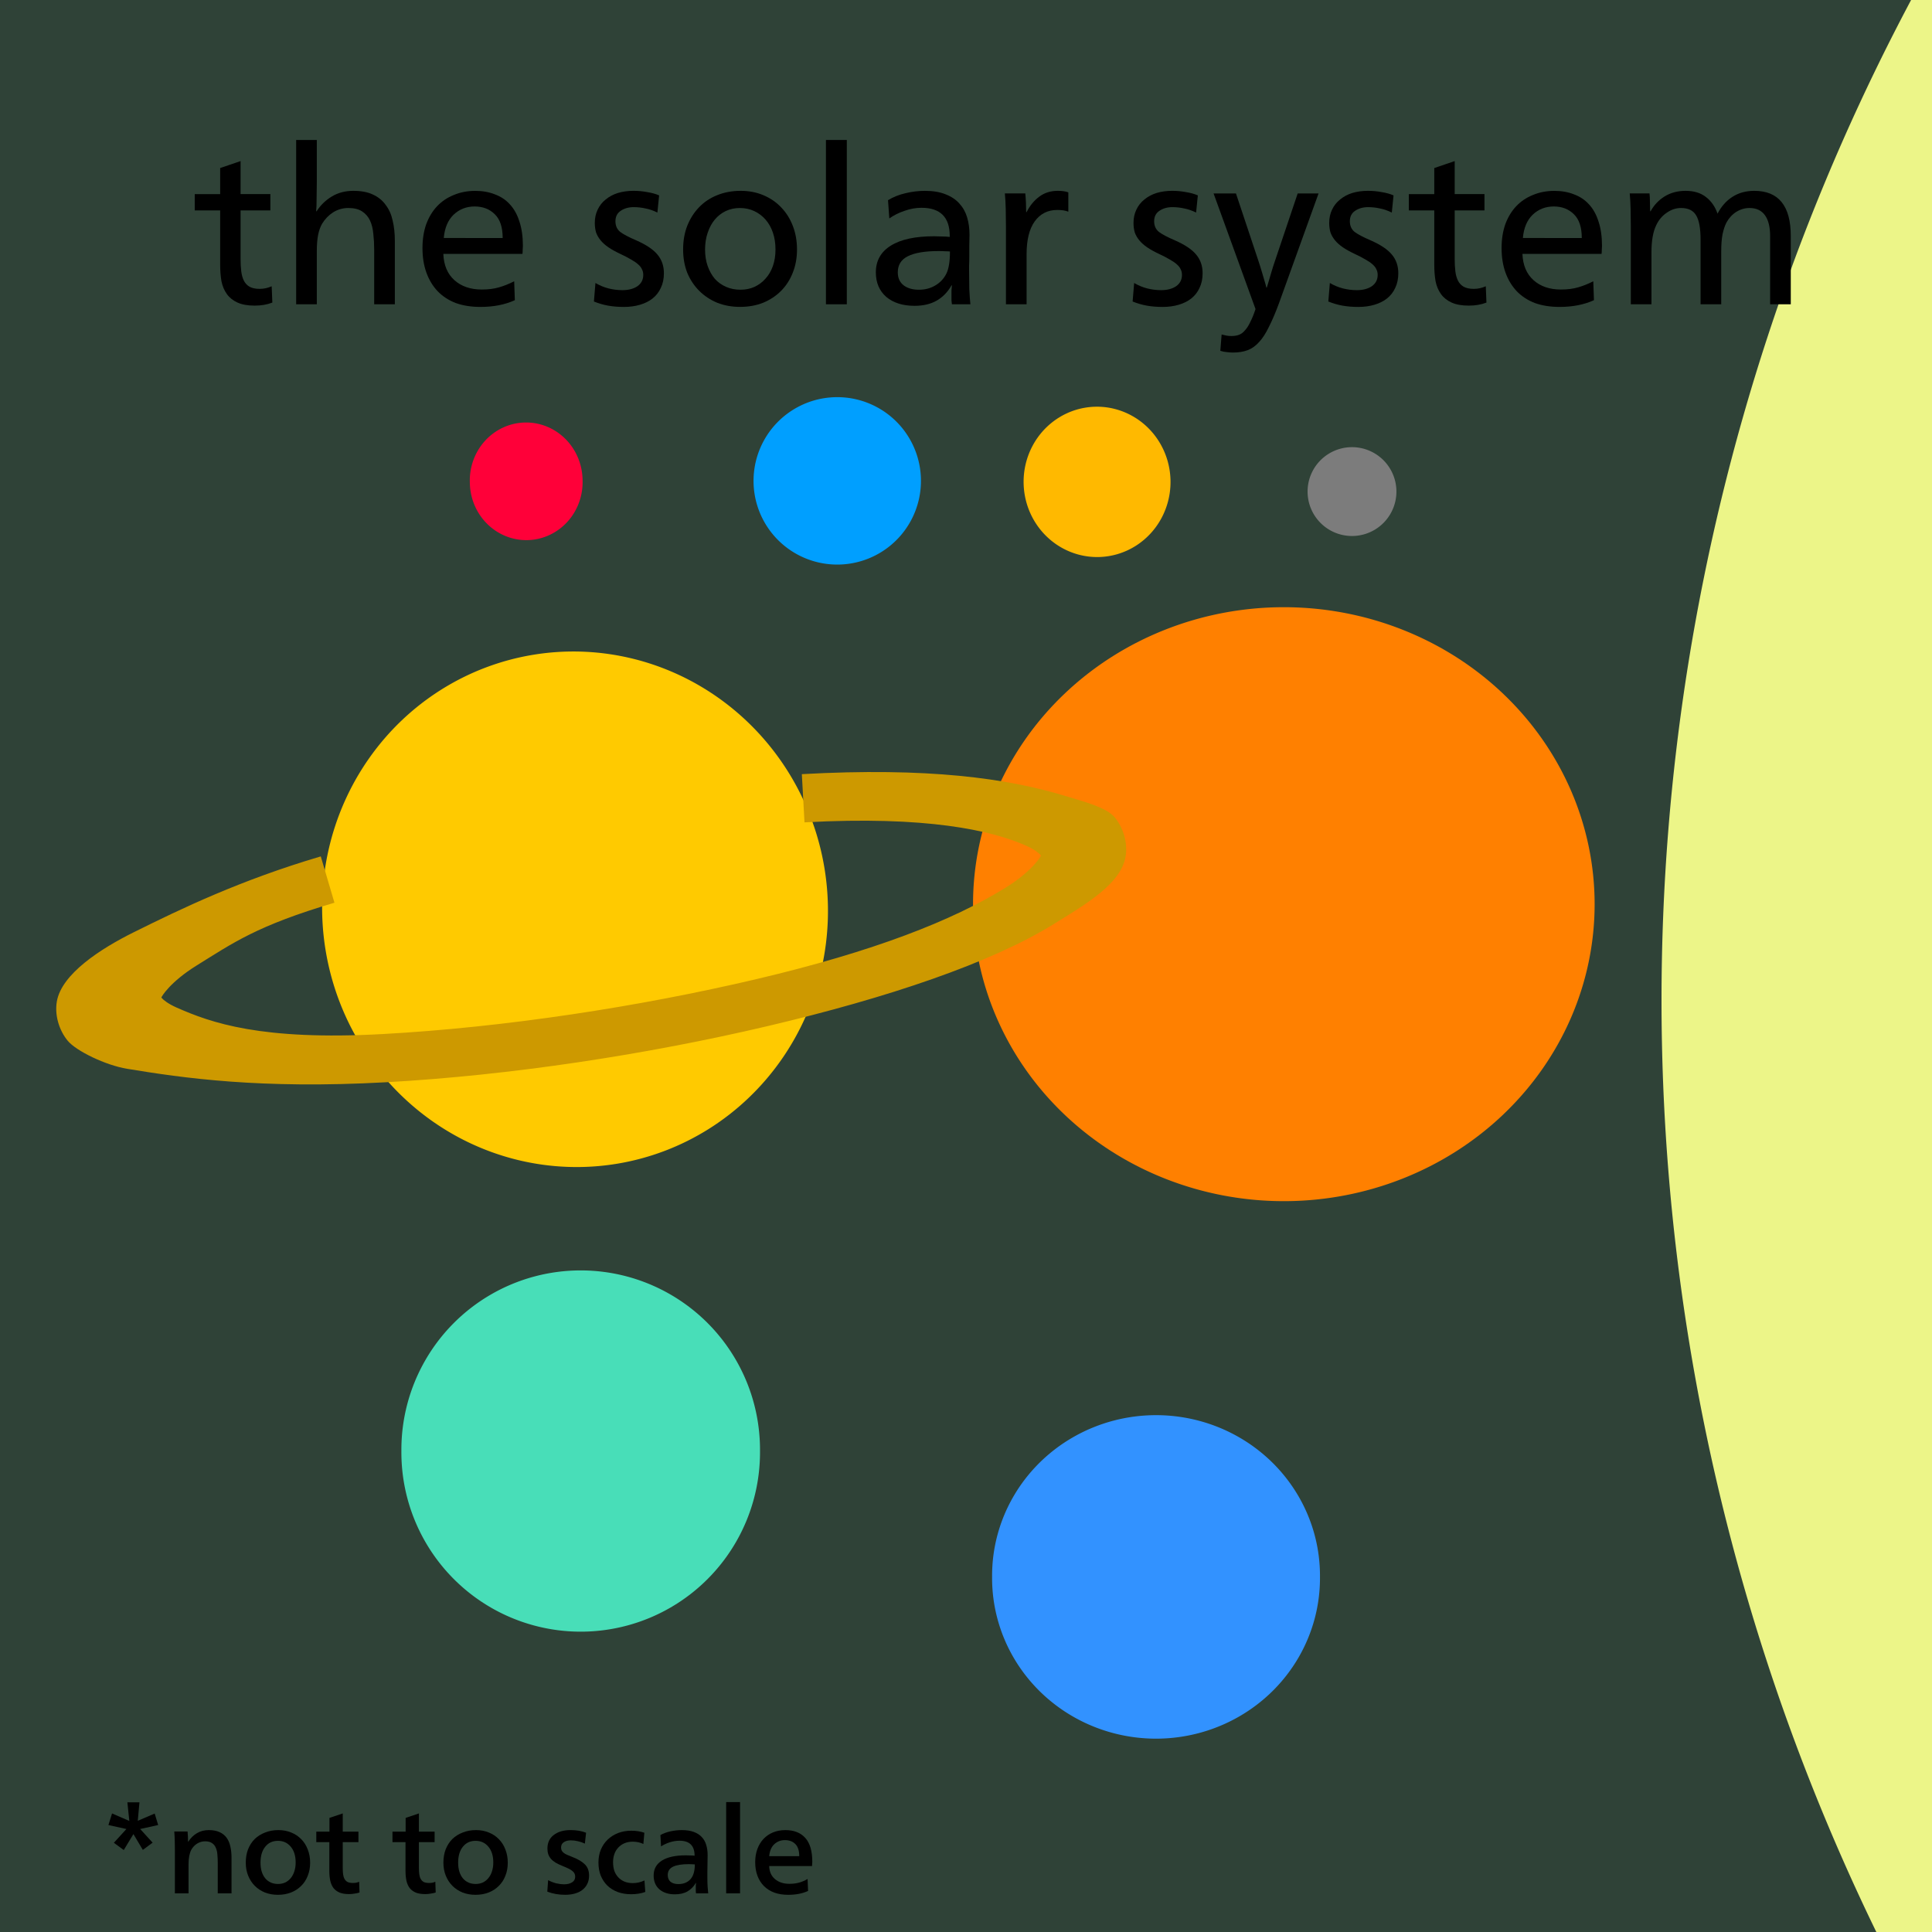 <?xml version="1.0" encoding="UTF-8" standalone="no"?>
<!-- Created with Inkscape (http://www.inkscape.org/) -->

<svg
   xmlns:dc="http://purl.org/dc/elements/1.1/"
   xmlns:cc="http://creativecommons.org/ns#"
   xmlns:rdf="http://www.w3.org/1999/02/22-rdf-syntax-ns#"
   xmlns:svg="http://www.w3.org/2000/svg"
   xmlns="http://www.w3.org/2000/svg"
   xmlns:sodipodi="http://sodipodi.sourceforge.net/DTD/sodipodi-0.dtd"
   xmlns:inkscape="http://www.inkscape.org/namespaces/inkscape"
   width="200"
   height="200"
   id="svg2"
   version="1.1"
   inkscape:version="0.48+devel r"
   sodipodi:docname="SVG example completeness right 2.svg">
  <rect width="100%" height="100%" fill="#333333" stroke="none"/>
  <defs
     id="defs4" />
  <sodipodi:namedview
     id="base"
     pagecolor="#ffffff"
     bordercolor="#666666"
     borderopacity="1.0"
     inkscape:pageopacity="0.0"
     inkscape:pageshadow="2"
     inkscape:zoom="2"
     inkscape:cx="123.11813"
     inkscape:cy="61.373295"
     inkscape:document-units="px"
     inkscape:current-layer="layer1"
     showgrid="false"
     inkscape:window-width="1440"
     inkscape:window-height="900"
     inkscape:window-x="424"
     inkscape:window-y="227"
     inkscape:window-maximized="0">
    <inkscape:grid
       type="xygrid"
       id="grid4044" />
  </sodipodi:namedview>
  <g
     inkscape:label="Layer 1"
     inkscape:groupmode="layer"
     id="layer1"
     transform="translate(0,-852.362)">
    <path
       sodipodi:type="arc"
       style="fill:#fff48a;fill-opacity:1;stroke:none"
       id="path4071"
       sodipodi:cx="121.62237"
       sodipodi:cy="106.48513"
       sodipodi:rx="121.62237"
       sodipodi:ry="120.73848"
       d="M 243.245,106.485 A 121.622,120.738 0 1 1 0,106.485 121.622,120.738 0 1 1 243.245,106.485 Z"
       transform="matrix(1.837,0,0,1.837,172,760.285)" />
    <rect
       style="opacity:1;fill:#00ff71;fill-opacity:0.078;stroke:none"
       id="rect4046"
       width="200"
       height="200"
       x="0"
       y="0"
       transform="translate(0,852.362)" />
    <path
       sodipodi:type="arc"
       style="fill:#7c7c7c;fill-opacity:1;stroke:none"
       id="path4047"
       sodipodi:cx="19.79899"
       sodipodi:cy="39.840313"
       sodipodi:rx="4.5961943"
       sodipodi:ry="4.5961943"
       d="m 24.395,39.84 a 4.596,4.596 0 1 1 -9.192,0 A 4.596,4.596 0 1 1 24.395,39.84 Z"
       transform="matrix(-1,0.029,-0.029,-1,160.913,942.516)" />
    <path
       sodipodi:type="arc"
       style="fill:#ffb900;fill-opacity:1;stroke:none"
       id="path4049"
       sodipodi:cx="46.138718"
       sodipodi:cy="41.608082"
       sodipodi:rx="7.601398"
       sodipodi:ry="7.7781744"
       d="m 53.74,41.608 a 7.601,7.778 0 1 1 -15.203,0 A 7.601,7.778 0 1 1 53.74,41.608 Z"
       transform="matrix(-1,0.029,-0.029,-1,160.913,942.516)" />
    <path
       sodipodi:type="arc"
       style="fill:#009fff;fill-opacity:1;stroke:none"
       id="path4051"
       sodipodi:cx="73.008774"
       sodipodi:cy="42.491966"
       sodipodi:rx="8.6620579"
       sodipodi:ry="8.6620579"
       d="m 81.671,42.492 a 8.662,8.662 0 1 1 -17.324,0 A 8.662,8.662 0 1 1 81.671,42.492 Z"
       transform="matrix(-1,0.029,-0.029,-1,160.913,942.516)" />
    <path
       sodipodi:type="arc"
       style="fill:#ff0039;fill-opacity:1;stroke:none"
       id="path4053"
       sodipodi:cx="105.18214"
       sodipodi:cy="43.375847"
       sodipodi:rx="5.833631"
       sodipodi:ry="6.0104074"
       d="m 111.016,43.376 a 5.834,6.01 0 1 1 -11.667,0 A 5.834,6.01 0 1 1 111.016,43.376 Z"
       transform="matrix(-1,0.029,-0.029,-1,160.913,942.516)" />
    <path
       sodipodi:type="arc"
       style="fill:#ff8000;fill-opacity:1;stroke:none"
       id="path4055"
       sodipodi:cx="55.861435"
       sodipodi:cy="107.36901"
       sodipodi:rx="32.173359"
       sodipodi:ry="32.880466"
       d="m 88.035,107.369 a 32.173,32.88 0 1 1 -64.347,0 A 32.173,32.88 0 1 1 88.035,107.369 Z"
       transform="matrix(1,0,0,0.935,77.04,845.572)" />
    <path
       sodipodi:type="arc"
       style="fill:#ffca00;fill-opacity:1;stroke:none"
       id="path4057"
       sodipodi:cx="138.23938"
       sodipodi:cy="102.59604"
       sodipodi:rx="26.162951"
       sodipodi:ry="26.693281"
       d="m 164.402,102.596 a 26.163,26.693 0 1 1 -52.326,0 A 26.163,26.693 0 1 1 164.402,102.596 Z"
       transform="matrix(0.987,-0.162,0.162,0.987,-93.534,867.622)" />
    <path
       sodipodi:type="arc"
       style="fill:#48deb8;fill-opacity:1;stroke:none"
       id="path4059"
       sodipodi:cx="48.61359"
       sodipodi:cy="168.71053"
       sodipodi:rx="18.561554"
       sodipodi:ry="18.561554"
       d="m 67.175,168.711 a 18.562,18.562 0 1 1 -37.123,0 A 18.562,18.562 0 1 1 67.175,168.711 Z"
       transform="translate(11.5,833.862)" />
    <path
       sodipodi:type="arc"
       style="fill:#3292ff;fill-opacity:1;stroke:none"
       id="path4061"
       sodipodi:cx="116.67262"
       sodipodi:cy="169.24086"
       sodipodi:rx="16.970562"
       sodipodi:ry="16.61701"
       d="m 133.643,169.241 a 16.971,16.617 0 1 1 -33.941,0 A 16.971,16.617 0 1 1 133.643,169.241 Z"
       transform="translate(3,846.362)" />
    <path
       style="font-size:xx-small;font-style:normal;font-variant:normal;font-weight:normal;font-stretch:normal;text-indent:0;text-align:start;text-decoration:none;line-height:normal;letter-spacing:normal;word-spacing:normal;text-transform:none;direction:ltr;block-progression:tb;writing-mode:lr-tb;text-anchor:start;baseline-shift:baseline;color:#000000;color-interpolation:sRGB;color-interpolation-filters:linearRGB;fill:#cd9900;fill-opacity:1;stroke:none;stroke-width:5;marker:none;visibility:visible;display:inline;overflow:visible;enable-background:accumulate;clip-rule:nonzero;color-rendering:auto;image-rendering:auto;shape-rendering:auto;text-rendering:auto;font-family:sans-serif;-inkscape-font-specification:sans-serif"
       d="m 83.006,932.501 0.276,4.992 c 12.611,-0.696 19.361,0.83 22.907,2.399 0.887,0.392 1.376,0.797 1.522,0.975 0.146,0.178 0.065,-0.01 0.056,0.048 -0.019,0.111 -0.911,1.628 -3.655,3.33 -5.489,3.405 -13.653,6.614 -25.815,9.477 -12.162,2.863 -26.055,4.988 -38.666,5.684 -12.611,0.696 -17.805,-1.173 -21.352,-2.743 -0.887,-0.392 -1.377,-0.799 -1.522,-0.977 -0.146,-0.178 -0.067,0.01 -0.057,-0.048 0.019,-0.111 0.913,-1.626 3.657,-3.329 3.755,-2.329 6.235,-4.125 14.265,-6.498 l -1.415,-4.795 c -8.285,2.449 -14.345,5.361 -19.382,7.863 -3.42,1.698 -7.458,4.311 -7.942,7.161 -0.242,1.425 0.241,2.98 1.117,4.05 0.876,1.07 3.943,2.548 6.143,2.911 5.79,0.956 13.796,2.114 26.763,1.399 12.967,-0.715 27.088,-2.881 39.538,-5.811 12.45,-2.931 23.156,-6.545 29.645,-10.571 3.245,-2.013 6.948,-4.136 7.431,-6.985 0.242,-1.425 -0.239,-2.982 -1.115,-4.053 -0.876,-1.07 -3.45,-1.7 -4.851,-2.136 C 104.271,932.89 95.974,931.786 83.006,932.501 Z"
       id="path4065"
       inkscape:connector-curvature="0"
       sodipodi:nodetypes="ccsccssssscsccssssssssssc" />
    <g
       transform="translate(0,852.362)"
       style="font-size:12.5px;font-style:normal;font-variant:normal;font-weight:normal;font-stretch:normal;text-align:start;line-height:125%;letter-spacing:0px;word-spacing:0px;writing-mode:lr-tb;text-anchor:start;fill:#000000;fill-opacity:1;stroke:none;font-family:Frutiger Neue 65;-inkscape-font-specification:'Frutiger Neue 65, '"
       id="text4073">
      <path
         d="m 14.262,188.488 1.75,-0.75 0.362,1.188 -1.863,0.412 1.288,1.413 -1.012,0.75 -0.975,-1.637 -1,1.65 -1.025,-0.75 1.3,-1.425 -1.863,-0.412 0.375,-1.2 1.788,0.775 -0.2,-1.925 1.25,0 L 14.262,188.488 Z"
         style=""
         id="path4082" />
      <path
         d="m 19.491,190.65 q 0.362,-0.562 0.887,-0.875 0.537,-0.325 1.238,-0.325 0.662,0 1.113,0.212 0.45,0.2 0.725,0.575 0.275,0.375 0.388,0.9 0.125,0.525 0.125,1.163 l 0,3.7 -1.425,0 0,-3.125 q 0,-0.463 -0.037,-0.875 -0.025,-0.412 -0.163,-0.713 -0.125,-0.312 -0.388,-0.487 -0.263,-0.188 -0.725,-0.188 -0.438,0 -0.825,0.237 -0.375,0.237 -0.6,0.637 -0.138,0.263 -0.212,0.637 -0.075,0.375 -0.075,0.9 l 0,2.975 -1.413,0 0,-4.463 q 0,-0.487 -0.013,-0.975 -0.013,-0.5 -0.05,-0.963 l 1.375,0 q 0.025,0.212 0.037,0.512 0.013,0.287 0.013,0.537 L 19.491,190.65 Z"
         style=""
         id="path4084" />
      <path
         d="m 28.817,189.45 q 0.725,0 1.325,0.25 0.6,0.237 1.038,0.688 0.438,0.438 0.675,1.062 0.25,0.625 0.25,1.375 0,0.75 -0.25,1.363 -0.237,0.613 -0.688,1.05 -0.438,0.438 -1.05,0.675 -0.613,0.237 -1.35,0.237 -0.725,0 -1.337,-0.237 -0.613,-0.25 -1.05,-0.688 -0.438,-0.438 -0.688,-1.05 -0.25,-0.613 -0.25,-1.35 0,-0.762 0.237,-1.387 0.25,-0.625 0.688,-1.062 0.45,-0.438 1.075,-0.675 Q 28.067,189.45 28.817,189.45 z m -0.05,1.113 q -0.825,0 -1.312,0.613 -0.487,0.6 -0.487,1.65 0,1.012 0.487,1.613 0.5,0.588 1.325,0.588 0.4,0 0.738,-0.15 0.338,-0.163 0.575,-0.45 0.25,-0.3 0.375,-0.7 0.138,-0.412 0.138,-0.925 0,-1.038 -0.512,-1.637 Q 29.592,190.562 28.767,190.562 Z"
         style=""
         id="path4086" />
      <path
         d="m 35.481,189.613 1.625,0 0,1.087 -1.625,0 0,2.663 q 0,0.375 0.037,0.662 0.037,0.287 0.15,0.487 0.113,0.2 0.312,0.312 0.212,0.1 0.55,0.1 0.175,0 0.338,-0.025 0.163,-0.037 0.312,-0.1 l 0.037,1.113 q -0.225,0.075 -0.512,0.113 -0.275,0.05 -0.562,0.05 -0.588,0 -0.975,-0.15 -0.388,-0.163 -0.637,-0.463 -0.237,-0.312 -0.338,-0.75 -0.1,-0.45 -0.1,-1.025 l 0,-2.987 -1.35,0 0,-1.087 1.363,0 0,-1.425 1.375,-0.463 L 35.481,189.613 Z"
         style=""
         id="path4088" />
      <path
         d="m 43.367,189.613 1.625,0 0,1.087 -1.625,0 0,2.663 q 0,0.375 0.037,0.662 0.037,0.287 0.15,0.487 0.113,0.2 0.312,0.312 0.212,0.1 0.55,0.1 0.175,0 0.338,-0.025 0.163,-0.037 0.312,-0.1 l 0.037,1.113 q -0.225,0.075 -0.512,0.113 -0.275,0.05 -0.562,0.05 -0.588,0 -0.975,-0.15 -0.388,-0.163 -0.637,-0.463 -0.237,-0.312 -0.338,-0.75 -0.1,-0.45 -0.1,-1.025 l 0,-2.987 -1.35,0 0,-1.087 1.363,0 0,-1.425 1.375,-0.463 L 43.367,189.613 Z"
         style=""
         id="path4090" />
      <path
         d="m 49.276,189.45 q 0.725,0 1.325,0.25 0.6,0.237 1.038,0.688 0.438,0.438 0.675,1.062 0.25,0.625 0.25,1.375 0,0.75 -0.25,1.363 -0.237,0.613 -0.688,1.05 -0.438,0.438 -1.05,0.675 -0.613,0.237 -1.35,0.237 -0.725,0 -1.337,-0.237 -0.613,-0.25 -1.05,-0.688 -0.438,-0.438 -0.688,-1.05 -0.25,-0.613 -0.25,-1.35 0,-0.762 0.237,-1.387 0.25,-0.625 0.688,-1.062 0.45,-0.438 1.075,-0.675 Q 48.526,189.45 49.276,189.45 z m -0.05,1.113 q -0.825,0 -1.312,0.613 -0.487,0.6 -0.487,1.65 0,1.012 0.487,1.613 0.5,0.588 1.325,0.588 0.4,0 0.738,-0.15 0.338,-0.163 0.575,-0.45 0.25,-0.3 0.375,-0.7 0.138,-0.412 0.138,-0.925 0,-1.038 -0.512,-1.637 Q 50.051,190.562 49.226,190.562 Z"
         style=""
         id="path4092" />
      <path
         d="m 56.742,194.637 q 0.412,0.212 0.838,0.325 0.438,0.1 0.838,0.1 0.475,0 0.8,-0.2 0.325,-0.2 0.325,-0.588 0,-0.175 -0.062,-0.312 -0.062,-0.138 -0.212,-0.263 -0.138,-0.125 -0.388,-0.25 -0.25,-0.125 -0.625,-0.275 -0.438,-0.175 -0.738,-0.35 -0.3,-0.188 -0.487,-0.4 -0.188,-0.225 -0.275,-0.475 -0.087,-0.263 -0.087,-0.588 0,-0.9 0.65,-1.4 0.662,-0.512 1.738,-0.512 0.925,0 1.613,0.275 l -0.125,1.125 q -0.375,-0.175 -0.738,-0.25 -0.35,-0.087 -0.713,-0.087 -0.438,0 -0.725,0.188 -0.287,0.188 -0.287,0.55 0,0.175 0.062,0.312 0.062,0.125 0.2,0.237 0.138,0.113 0.362,0.212 0.225,0.1 0.55,0.225 0.875,0.338 1.3,0.775 0.425,0.425 0.425,1.15 0,0.487 -0.188,0.863 -0.175,0.362 -0.512,0.625 -0.325,0.25 -0.787,0.375 -0.45,0.125 -0.988,0.125 -1,0 -1.85,-0.325 L 56.742,194.637 Z"
         style=""
         id="path4094" />
      <path
         d="m 66.602,190.887 q -0.487,-0.237 -1.1,-0.237 -0.475,0 -0.863,0.163 -0.375,0.163 -0.637,0.45 -0.263,0.275 -0.4,0.662 -0.138,0.388 -0.138,0.85 0,0.475 0.125,0.875 0.138,0.388 0.4,0.675 0.263,0.287 0.637,0.45 0.388,0.163 0.875,0.163 0.325,0 0.6,-0.062 0.287,-0.062 0.613,-0.212 l 0.087,1.188 q -0.637,0.237 -1.462,0.237 -0.762,0 -1.387,-0.225 -0.625,-0.237 -1.075,-0.662 -0.438,-0.438 -0.688,-1.038 -0.237,-0.6 -0.237,-1.35 0,-0.75 0.25,-1.35 0.263,-0.613 0.713,-1.038 0.463,-0.438 1.075,-0.675 0.625,-0.237 1.363,-0.237 0.762,0 1.35,0.212 L 66.602,190.887 Z"
         style=""
         id="path4096" />
      <path
         d="m 68.365,189.963 q 0.475,-0.263 1.062,-0.388 0.588,-0.125 1.15,-0.125 0.725,0 1.238,0.188 0.512,0.188 0.825,0.525 0.325,0.338 0.463,0.812 0.15,0.475 0.15,1.05 0,0.412 -0.013,0.887 -0.013,0.475 -0.013,0.825 l 0,0.675 q 0,0.463 0.025,0.887 0.025,0.412 0.062,0.7 l -1.262,0 q -0.013,-0.075 -0.025,-0.225 0,-0.15 0,-0.287 0,-0.125 0,-0.275 0.013,-0.15 0.025,-0.287 l -0.025,0 q -0.325,0.562 -0.863,0.875 -0.525,0.3 -1.312,0.3 -0.975,0 -1.587,-0.512 -0.6,-0.525 -0.6,-1.438 0,-1.012 0.863,-1.55 0.863,-0.537 2.475,-0.537 0.2,0 0.438,0.013 0.25,0 0.463,0.025 0,-1.55 -1.562,-1.55 -0.5,0 -1.012,0.163 -0.5,0.163 -0.9,0.425 L 68.365,189.963 z m 3.562,3.038 q -0.113,-0.013 -0.263,-0.013 -0.15,-0.013 -0.338,-0.013 -1.1,0 -1.65,0.263 -0.55,0.263 -0.55,0.863 0,0.45 0.287,0.7 0.3,0.237 0.812,0.237 0.787,0 1.238,-0.487 Q 71.928,194.05 71.928,193 Z"
         style=""
         id="path4098" />
      <path
         d="m 76.61,196 -1.438,0 0,-9.45 1.438,0 L 76.61,196 Z"
         style=""
         id="path4100" />
      <path
         d="m 79.626,193.175 q 0.025,0.863 0.6,1.35 0.575,0.487 1.5,0.487 0.55,0 1,-0.125 0.45,-0.125 0.875,-0.375 l 0.05,1.238 q -0.863,0.4 -2.062,0.4 -0.787,0 -1.425,-0.225 -0.637,-0.237 -1.075,-0.675 -0.438,-0.438 -0.675,-1.062 -0.237,-0.625 -0.237,-1.425 0,-0.738 0.225,-1.35 0.225,-0.613 0.637,-1.05 0.412,-0.438 0.988,-0.675 0.575,-0.237 1.275,-0.237 1.337,0 2.062,0.812 0.725,0.8 0.725,2.487 0,0.087 -0.013,0.212 0,0.125 -0.013,0.212 L 79.626,193.175 z m 3.112,-1.025 q 0,-0.863 -0.412,-1.262 -0.4,-0.4 -1.075,-0.4 -0.637,0 -1.1,0.425 -0.45,0.425 -0.525,1.238 L 82.739,192.15 Z"
         style=""
         id="path4102" />
    </g>
    <g
       style="font-size:22.5px;font-style:normal;font-variant:normal;font-weight:normal;font-stretch:normal;text-align:start;line-height:125%;letter-spacing:0px;word-spacing:0px;writing-mode:lr-tb;text-anchor:start;fill:#000000;fill-opacity:1;stroke:none;font-family:Frutiger Neue 55;-inkscape-font-specification:'Frutiger Neue 55, Normal'"
       id="text4077"
       transform="translate(1,-17.5)">
      <path
         d="m 23.905,889.955 3.083,0 0,1.688 -3.083,0 0,5.04 q 0,0.675 0.068,1.26 0.068,0.562 0.27,0.968 0.203,0.405 0.585,0.63 0.405,0.225 1.058,0.225 0.63,0 1.238,-0.27 l 0.068,1.688 q -0.81,0.315 -1.823,0.315 -1.08,0 -1.778,-0.315 -0.698,-0.315 -1.103,-0.877 -0.405,-0.562 -0.562,-1.327 -0.135,-0.787 -0.135,-1.71 l 0,-5.625 -2.632,0 0,-1.688 2.632,0 0,-2.7 2.115,-0.72 L 23.905,889.955 Z"
         id="path4105"
         inkscape:connector-curvature="0" />
      <path
         d="m 31.796,888.762 q 0,0.855 -0.022,1.688 0,0.833 -0.045,1.282 l 0.045,0 q 0.608,-0.945 1.575,-1.53 0.968,-0.585 2.228,-0.585 1.215,0 2.025,0.383 0.833,0.383 1.327,1.08 0.517,0.675 0.72,1.62 0.225,0.945 0.225,2.092 l 0,6.57 -2.138,0 0,-5.67 q 0,-0.833 -0.09,-1.62 -0.068,-0.787 -0.338,-1.373 -0.27,-0.585 -0.81,-0.945 -0.54,-0.36 -1.44,-0.36 -0.855,0 -1.575,0.45 -0.698,0.45 -1.147,1.192 -0.27,0.472 -0.405,1.147 -0.135,0.675 -0.135,1.688 l 0,5.49 -2.138,0 0,-17.01 2.138,0 L 31.796,888.762 Z"
         id="path4107"
         inkscape:connector-curvature="0" />
      <path
         d="m 44.893,896.142 q 0.068,1.755 1.147,2.723 1.08,0.968 2.835,0.968 1.012,0 1.778,-0.225 0.787,-0.225 1.575,-0.63 l 0.068,1.958 q -1.53,0.698 -3.555,0.698 -1.44,0 -2.565,-0.405 -1.103,-0.427 -1.867,-1.215 -0.765,-0.81 -1.17,-1.935 -0.405,-1.125 -0.405,-2.542 0,-1.35 0.383,-2.453 0.405,-1.103 1.125,-1.867 0.72,-0.765 1.732,-1.17 1.012,-0.427 2.228,-0.427 1.125,0 2.025,0.36 0.922,0.338 1.552,1.035 0.652,0.698 0.99,1.778 0.36,1.08 0.36,2.52 0,0.18 -0.022,0.427 0,0.225 -0.022,0.405 L 44.893,896.142 z m 6.143,-1.643 q 0,-1.665 -0.81,-2.453 -0.81,-0.81 -2.092,-0.81 -1.282,0 -2.183,0.855 -0.877,0.855 -1.012,2.408 L 51.036,894.5 Z"
         id="path4109"
         inkscape:connector-curvature="0" />
      <path
         d="m 60.64,899.157 q 0.652,0.383 1.35,0.562 0.72,0.18 1.44,0.18 0.945,0 1.552,-0.405 0.608,-0.427 0.608,-1.17 0,-0.338 -0.135,-0.585 -0.113,-0.27 -0.405,-0.517 -0.27,-0.247 -0.72,-0.495 -0.45,-0.27 -1.125,-0.585 -0.72,-0.338 -1.215,-0.675 -0.495,-0.338 -0.81,-0.72 -0.315,-0.383 -0.472,-0.81 -0.135,-0.45 -0.135,-0.99 0,-0.765 0.292,-1.373 0.292,-0.63 0.833,-1.058 0.54,-0.45 1.26,-0.675 0.743,-0.225 1.62,-0.225 0.743,0 1.44,0.135 0.698,0.113 1.215,0.338 l -0.18,1.778 q -0.63,-0.315 -1.238,-0.427 -0.585,-0.135 -1.215,-0.135 -0.787,0 -1.35,0.383 -0.54,0.36 -0.54,1.08 0,0.698 0.495,1.103 0.517,0.383 1.62,0.855 1.597,0.698 2.25,1.508 0.652,0.787 0.652,1.913 0,0.855 -0.315,1.508 -0.292,0.652 -0.855,1.103 -0.54,0.427 -1.305,0.652 -0.765,0.225 -1.665,0.225 -0.877,0 -1.643,-0.135 -0.743,-0.135 -1.462,-0.427 L 60.64,899.157 Z"
         id="path4111"
         inkscape:connector-curvature="0" />
      <path
         d="m 75.678,889.617 q 1.282,0 2.34,0.45 1.08,0.45 1.845,1.26 0.787,0.81 1.215,1.935 0.427,1.103 0.427,2.43 0,1.327 -0.45,2.43 -0.427,1.08 -1.215,1.867 -0.765,0.765 -1.845,1.215 -1.08,0.427 -2.385,0.427 -1.282,0 -2.362,-0.427 -1.08,-0.45 -1.867,-1.238 -0.787,-0.787 -1.238,-1.867 -0.427,-1.103 -0.427,-2.408 0,-1.35 0.427,-2.453 0.45,-1.125 1.238,-1.935 0.787,-0.81 1.867,-1.238 Q 74.351,889.617 75.678,889.617 z m -0.09,1.778 q -0.787,0 -1.462,0.315 -0.652,0.315 -1.125,0.877 -0.472,0.562 -0.743,1.373 -0.27,0.787 -0.27,1.732 0,0.945 0.27,1.71 0.27,0.765 0.743,1.327 0.495,0.54 1.17,0.833 0.675,0.292 1.485,0.292 0.787,0 1.44,-0.292 0.675,-0.315 1.147,-0.855 0.495,-0.54 0.765,-1.305 0.27,-0.765 0.27,-1.71 0,-0.968 -0.27,-1.755 -0.27,-0.787 -0.765,-1.35 -0.495,-0.562 -1.17,-0.877 Q 76.398,891.395 75.588,891.395 Z"
         id="path4113"
         inkscape:connector-curvature="0" />
      <path
         d="m 86.662,901.362 -2.16,0 0,-17.01 2.16,0 L 86.662,901.362 Z"
         id="path4115"
         inkscape:connector-curvature="0" />
      <path
         d="m 90.927,890.585 q 0.81,-0.495 1.8,-0.72 1.012,-0.247 2.025,-0.247 1.26,0 2.138,0.36 0.877,0.338 1.417,0.945 0.562,0.608 0.81,1.44 0.247,0.833 0.247,1.8 0,0.54 -0.022,1.125 0,0.585 0,1.125 0,0.517 -0.022,0.922 0,0.383 0,0.562 0,0.945 0.022,1.89 0.045,0.945 0.113,1.575 l -1.913,0 q -0.022,-0.135 -0.045,-0.405 0,-0.292 0,-0.54 0,-0.225 0,-0.495 0.022,-0.27 0.045,-0.517 l -0.045,0 q -0.585,1.035 -1.53,1.575 -0.945,0.54 -2.295,0.54 -1.823,0 -2.925,-0.922 -1.08,-0.945 -1.08,-2.542 0,-1.8 1.552,-2.768 1.552,-0.968 4.478,-0.968 0.36,0 0.787,0.022 0.45,0 0.833,0.045 l 0,-0.09 q 0,-2.925 -2.925,-2.925 -0.877,0 -1.755,0.315 -0.877,0.292 -1.575,0.787 L 90.927,890.585 z m 6.412,5.31 q -0.18,-0.022 -0.495,-0.022 -0.292,-0.022 -0.675,-0.022 -2.138,0 -3.195,0.54 -1.035,0.517 -1.035,1.665 0,0.855 0.585,1.327 0.608,0.472 1.597,0.472 0.968,0 1.71,-0.45 0.765,-0.45 1.147,-1.238 Q 97.339,897.425 97.339,895.895 Z"
         id="path4117"
         inkscape:connector-curvature="0" />
      <path
         d="m 105.272,891.822 q 0.495,-0.99 1.305,-1.597 0.81,-0.608 1.913,-0.608 0.698,0 1.103,0.158 l 0,2.002 q -0.427,-0.18 -1.147,-0.18 -1.485,0 -2.34,1.192 -0.833,1.17 -0.833,3.375 l 0,5.197 -2.138,0 0,-8.078 q 0,-0.922 -0.022,-1.8 -0.022,-0.877 -0.09,-1.597 l 2.115,0 q 0.045,0.45 0.068,0.968 0.022,0.517 0.022,0.968 L 105.272,891.822 Z"
         id="path4119"
         inkscape:connector-curvature="0" />
      <path
         d="m 116.407,899.157 q 0.652,0.383 1.35,0.562 0.72,0.18 1.44,0.18 0.945,0 1.552,-0.405 0.608,-0.427 0.608,-1.17 0,-0.338 -0.135,-0.585 -0.113,-0.27 -0.405,-0.517 -0.27,-0.247 -0.72,-0.495 -0.45,-0.27 -1.125,-0.585 -0.72,-0.338 -1.215,-0.675 -0.495,-0.338 -0.81,-0.72 -0.315,-0.383 -0.472,-0.81 -0.135,-0.45 -0.135,-0.99 0,-0.765 0.292,-1.373 0.292,-0.63 0.833,-1.058 0.54,-0.45 1.26,-0.675 0.743,-0.225 1.62,-0.225 0.743,0 1.44,0.135 0.698,0.113 1.215,0.338 l -0.18,1.778 q -0.63,-0.315 -1.238,-0.427 -0.585,-0.135 -1.215,-0.135 -0.787,0 -1.35,0.383 -0.54,0.36 -0.54,1.08 0,0.698 0.495,1.103 0.517,0.383 1.62,0.855 1.597,0.698 2.25,1.508 0.652,0.787 0.652,1.913 0,0.855 -0.315,1.508 -0.292,0.652 -0.855,1.103 -0.54,0.427 -1.305,0.652 -0.765,0.225 -1.665,0.225 -0.877,0 -1.643,-0.135 -0.743,-0.135 -1.462,-0.427 L 116.407,899.157 Z"
         id="path4121"
         inkscape:connector-curvature="0" />
      <path
         d="m 129.262,896.84 q 0.09,0.27 0.203,0.63 0.113,0.36 0.225,0.743 0.113,0.383 0.225,0.765 0.113,0.36 0.18,0.652 l 0.045,0 q 0.09,-0.292 0.203,-0.675 0.113,-0.383 0.225,-0.765 0.113,-0.383 0.225,-0.743 0.113,-0.36 0.203,-0.608 l 2.34,-6.952 2.16,0 -4.095,11.363 q -0.54,1.462 -1.035,2.43 -0.472,0.99 -1.012,1.575 -0.54,0.608 -1.192,0.855 -0.652,0.247 -1.53,0.247 -0.27,0 -0.63,-0.045 -0.338,-0.022 -0.675,-0.135 l 0.135,-1.688 q 0.247,0.068 0.495,0.113 0.247,0.045 0.517,0.045 0.472,0 0.81,-0.135 0.338,-0.135 0.608,-0.472 0.292,-0.315 0.54,-0.855 0.27,-0.517 0.54,-1.327 l -4.343,-11.97 2.317,0 L 129.262,896.84 Z"
         id="path4123"
         inkscape:connector-curvature="0" />
      <path
         d="m 136.666,899.157 q 0.652,0.383 1.35,0.562 0.72,0.18 1.44,0.18 0.945,0 1.552,-0.405 0.608,-0.427 0.608,-1.17 0,-0.338 -0.135,-0.585 -0.113,-0.27 -0.405,-0.517 -0.27,-0.247 -0.72,-0.495 -0.45,-0.27 -1.125,-0.585 -0.72,-0.338 -1.215,-0.675 -0.495,-0.338 -0.81,-0.72 -0.315,-0.383 -0.472,-0.81 -0.135,-0.45 -0.135,-0.99 0,-0.765 0.292,-1.373 0.292,-0.63 0.833,-1.058 0.54,-0.45 1.26,-0.675 0.743,-0.225 1.62,-0.225 0.743,0 1.44,0.135 0.698,0.113 1.215,0.338 l -0.18,1.778 q -0.63,-0.315 -1.238,-0.427 -0.585,-0.135 -1.215,-0.135 -0.787,0 -1.35,0.383 -0.54,0.36 -0.54,1.08 0,0.698 0.495,1.103 0.517,0.383 1.62,0.855 1.597,0.698 2.25,1.508 0.652,0.787 0.652,1.913 0,0.855 -0.315,1.508 -0.292,0.652 -0.855,1.103 -0.54,0.427 -1.305,0.652 -0.765,0.225 -1.665,0.225 -0.877,0 -1.643,-0.135 -0.743,-0.135 -1.462,-0.427 L 136.666,899.157 Z"
         id="path4125"
         inkscape:connector-curvature="0" />
      <path
         d="m 149.589,889.955 3.083,0 0,1.688 -3.083,0 0,5.04 q 0,0.675 0.068,1.26 0.068,0.562 0.27,0.968 0.203,0.405 0.585,0.63 0.405,0.225 1.058,0.225 0.63,0 1.238,-0.27 l 0.068,1.688 q -0.81,0.315 -1.823,0.315 -1.08,0 -1.778,-0.315 -0.698,-0.315 -1.103,-0.877 -0.405,-0.562 -0.562,-1.327 -0.135,-0.787 -0.135,-1.71 l 0,-5.625 -2.632,0 0,-1.688 2.632,0 0,-2.7 2.115,-0.72 L 149.589,889.955 Z"
         id="path4127"
         inkscape:connector-curvature="0" />
      <path
         d="m 156.602,896.142 q 0.068,1.755 1.147,2.723 1.08,0.968 2.835,0.968 1.012,0 1.778,-0.225 0.787,-0.225 1.575,-0.63 l 0.068,1.958 q -1.53,0.698 -3.555,0.698 -1.44,0 -2.565,-0.405 -1.103,-0.427 -1.867,-1.215 -0.765,-0.81 -1.17,-1.935 -0.405,-1.125 -0.405,-2.542 0,-1.35 0.383,-2.453 0.405,-1.103 1.125,-1.867 0.72,-0.765 1.732,-1.17 1.012,-0.427 2.228,-0.427 1.125,0 2.025,0.36 0.922,0.338 1.552,1.035 0.652,0.698 0.99,1.778 0.36,1.08 0.36,2.52 0,0.18 -0.022,0.427 0,0.225 -0.022,0.405 L 156.602,896.142 z m 6.143,-1.643 q 0,-1.665 -0.81,-2.453 -0.81,-0.81 -2.092,-0.81 -1.282,0 -2.183,0.855 -0.877,0.855 -1.012,2.408 L 162.745,894.5 Z"
         id="path4129"
         inkscape:connector-curvature="0" />
      <path
         d="m 169.869,891.732 q 0.517,-0.945 1.44,-1.53 0.945,-0.585 2.183,-0.585 1.282,0 2.092,0.63 0.833,0.63 1.215,1.732 0.585,-1.125 1.53,-1.732 0.968,-0.63 2.272,-0.63 3.78,0 3.78,4.68 l 0,7.065 -2.138,0 0,-7.065 q 0,-1.417 -0.54,-2.16 -0.54,-0.743 -1.597,-0.743 -0.72,0 -1.373,0.405 -0.63,0.405 -1.012,1.103 -0.247,0.472 -0.405,1.215 -0.135,0.72 -0.135,1.732 l 0,5.513 -2.138,0 0,-6.683 q 0,-1.8 -0.472,-2.542 -0.45,-0.743 -1.552,-0.743 -0.787,0 -1.485,0.495 -0.698,0.472 -1.08,1.282 -0.495,1.012 -0.495,2.79 l 0,5.4 -2.138,0 0,-8.078 q 0,-0.922 -0.022,-1.8 -0.022,-0.877 -0.09,-1.597 l 2.047,0 q 0.045,0.383 0.045,0.9 0.022,0.495 0.022,0.945 L 169.869,891.732 Z"
         id="path4131"
         inkscape:connector-curvature="0" />
    </g>
  </g>
</svg>
